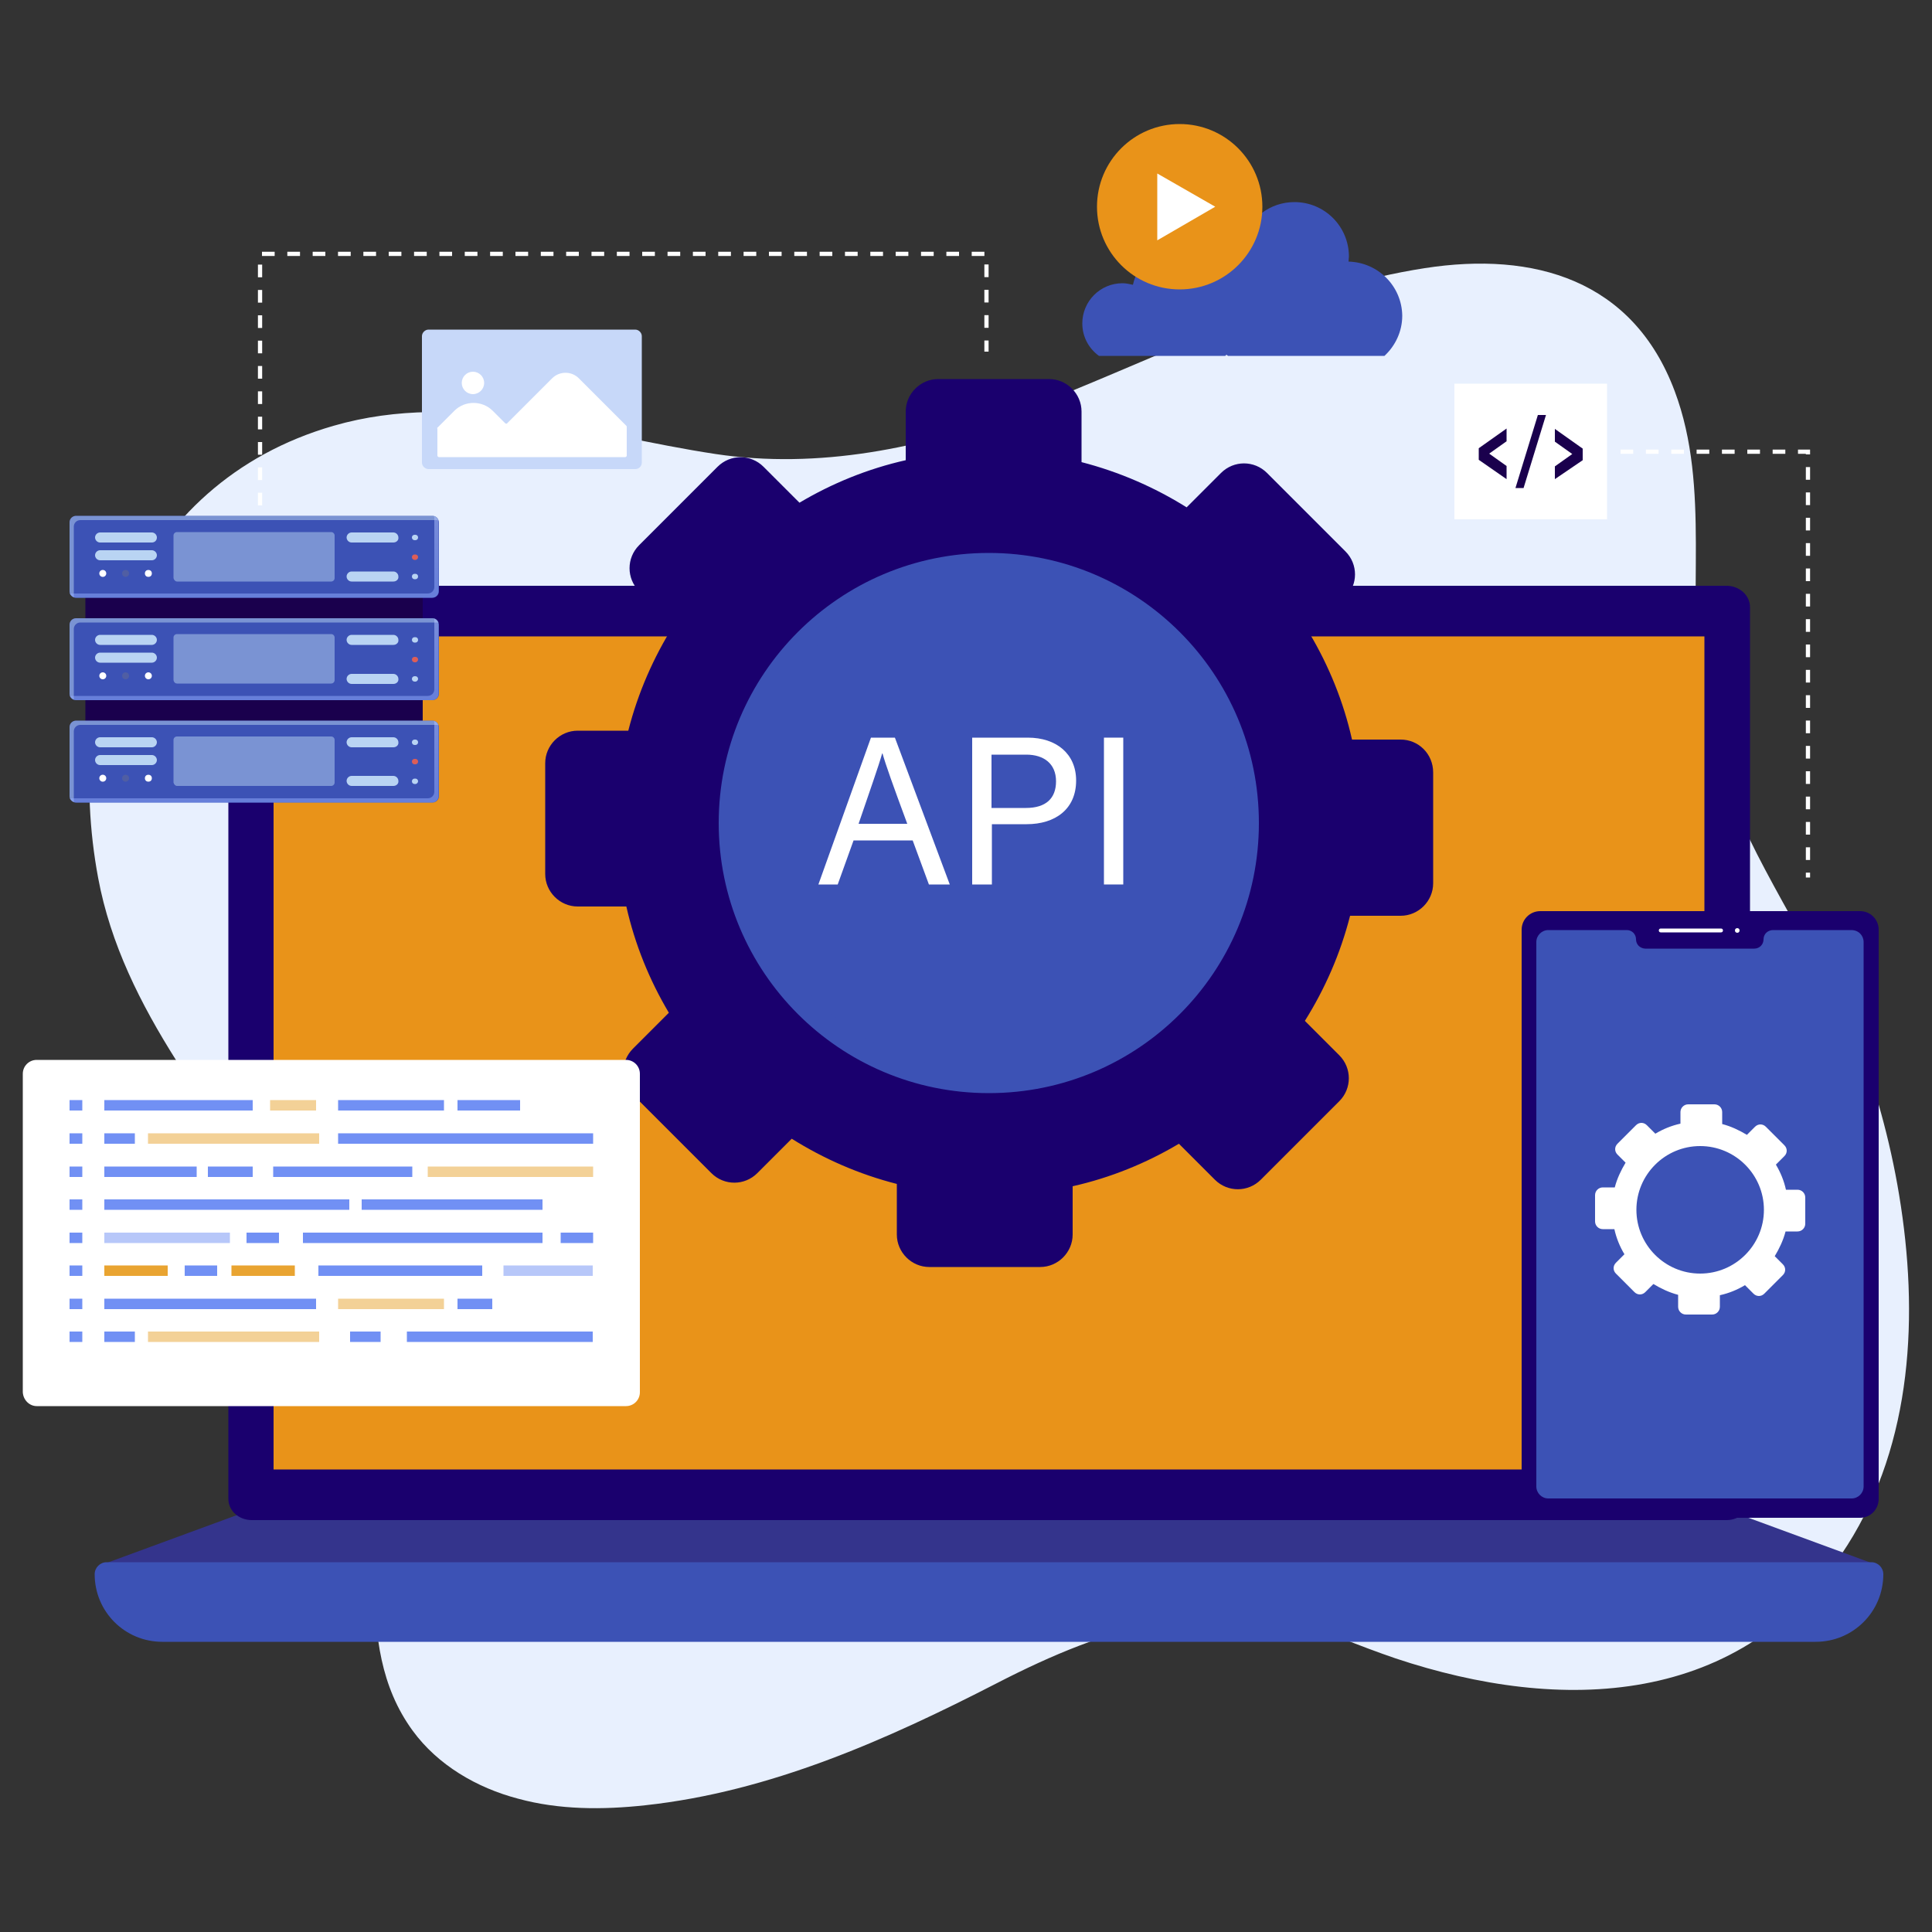 <?xml version="1.0" encoding="UTF-8"?>
<!-- Generator: Adobe Illustrator 28.1.0, SVG Export Plug-In . SVG Version: 6.00 Build 0)  -->
<svg xmlns="http://www.w3.org/2000/svg" xmlns:xlink="http://www.w3.org/1999/xlink" version="1.1" x="0px" y="0px" viewBox="0 0 500 500" style="enable-background:new 0 0 500 500;" xml:space="preserve">
<rect x="0" y="0" width="500" height="500" fill="#333333" stroke="none"/>
<style type="text/css">
	.st0{fill:#E8F0FE;}
	.st1{fill:#34348C;}
	.st2{fill:#1A006E;}
	.st3{fill:#E99319;}
	.st4{fill:#3C52B5;}
	.st5{fill:#FFFFFF;}
	.st6{fill:#7190F4;}
	.st7{opacity:0.5;fill:#E9A431;}
	.st8{opacity:0.5;fill:#7190F4;}
	.st9{fill:#E9A431;}
	.st10{fill:#1A004D;}
	.st11{opacity:0.5;fill:#B9D4F3;}
	.st12{opacity:0.5;fill:url(#SVGID_1_);}
	.st13{fill:#B9D4F3;}
	.st14{fill:#DD5E57;}
	.st15{fill:#505EA3;}
	.st16{opacity:0.5;fill:url(#SVGID_00000081647972549440060470000012315951519429025969_);}
	.st17{opacity:0.5;fill:url(#SVGID_00000149370538481018591580000018046591600150466190_);}
	.st18{fill:none;stroke:#FFFFFF;stroke-width:1.093;stroke-miterlimit:10;stroke-dasharray:3.28;}
	.st19{fill:#C7D8F9;}
</style>
<g id="bg">
</g>
<g id="obj">
	<g id="Layer_3">
	</g>
	<g>
		<g>
			<g>
				<path class="st0" d="M478.1,399.9c-27,42.3-74.3,43.5-116.9,29.3c-4.7-1.6-9.4-3.4-14-5.2c-31.2-12.8-60.9-3-89.2,11.6      c-28.6,14.7-58.7,28.1-91,31.6c-11,1.2-22.3,1.2-32.9-1.7c-10.7-2.8-20.8-8.7-27.3-17.6c-16.6-22.7-6.1-53.4-10.6-79.2      c-3.3-18.5-11.4-35.7-21.4-51.4c-18.4-28.6-43-55.7-49.4-90.1c-9.2-49.3,9.2-102.1,60.9-117c32.8-9.5,66.4,2.4,98.9,7.3      c26.6,4,53.6-1.5,78.5-10.9c4.5-1.7,9.1-3.5,13.6-5.4c30-12.3,59.8-26.9,91.4-31.8c28.3-4.4,53.9,3,64.7,31.8      c9.5,25.3,2.8,53.4,7,79.5c2.3,14.4,7.8,27.5,14.3,40.3c11.3,22.1,25.6,43,32.1,67c1.9,6.9,3.5,14,4.7,21.3      C496.6,340.1,495,373.3,478.1,399.9z"></path>
			</g>
			<g>
				<g>
					<polygon class="st1" points="485.7,405 26.2,405 63.5,391.3 448.4,391.3      "></polygon>
					<path class="st2" d="M452.9,157.1v230.8c0,3-2.7,5.5-6.1,5.5H65.2c-3.4,0-6.1-2.4-6.1-5.5V157.1c0-3,2.7-5.5,6.1-5.5h381.6       C450.2,151.6,452.9,154.1,452.9,157.1z"></path>
					<path class="st3" d="M441.1,380.3C441.1,380.3,441.1,380.3,441.1,380.3l-370.3,0c0,0,0,0,0,0V164.7h370.3V380.3z"></path>
					<path class="st4" d="M469.9,424.9H42c-9.7,0-17.5-7.8-17.5-17.5l0,0c0-1.7,1.4-3.1,3.1-3.1h456.7c1.7,0,3.1,1.4,3.1,3.1l0,0       C487.4,417.1,479.6,424.9,469.9,424.9z"></path>
				</g>
			</g>
			<g>
				<g>
					<circle class="st4" cx="256" cy="213.1" r="83.2"></circle>
					<circle class="st4" cx="256" cy="213.1" r="64.1"></circle>
					<path class="st2" d="M362.5,191.4h-12.6c-2.2-9.8-6-19.1-11-27.5l9.3-9.3c3.3-3.3,3.3-8.6,0-11.9l-20.3-20.3       c-3.3-3.3-8.6-3.3-11.9,0l-8.9,8.9c-8.3-5.2-17.5-9.2-27.2-11.7v-13.1c0-4.6-3.8-8.4-8.4-8.4h-28.7c-4.6,0-8.4,3.8-8.4,8.4       v12.6c-9.8,2.2-19.1,6-27.5,11l0,0l-9.3-9.3c-3.3-3.3-8.6-3.3-11.9,0l-20.3,20.3c-3.3,3.3-3.3,8.6,0,11.9l8.9,8.9       c-5.2,8.3-9.2,17.4-11.7,27.2h-13.1c-4.6,0-8.4,3.8-8.4,8.4v28.7c0,4.6,3.8,8.4,8.4,8.4h12.6c2.2,9.8,6,19.1,11,27.5l-9.3,9.3       c-3.3,3.3-3.3,8.6,0,11.9l20.3,20.3c3.3,3.3,8.6,3.3,11.9,0l8.9-8.9c0,0,0,0,0,0c8.3,5.2,17.4,9.2,27.2,11.7c0,0,0,0,0,0v13.1       c0,4.6,3.8,8.4,8.4,8.4h28.7c4.6,0,8.4-3.8,8.4-8.4V307c0,0,0,0,0,0c9.8-2.2,19.1-6,27.5-11c0,0,0,0,0,0l9.3,9.3       c3.3,3.3,8.6,3.3,11.9,0l20.3-20.3c3.3-3.3,3.3-8.6,0-11.9l-8.9-8.9c0,0,0,0,0,0c5.2-8.3,9.2-17.4,11.7-27.2h13.1       c4.6,0,8.4-3.8,8.4-8.4v-28.7C370.9,195.1,367.1,191.4,362.5,191.4z M255.9,282.9c-38.6,0-69.9-31.3-69.9-69.9       s31.3-69.9,69.9-69.9c38.6,0,69.9,31.3,69.9,69.9S294.6,282.9,255.9,282.9z"></path>
				</g>
				<g>
					<path class="st5" d="M220.9,217.5l-4.1,11.4h-5l13.6-38h6.2l14.2,38h-5.4l-4.2-11.4H220.9z M234.8,213.2       c-3.7-10-5.6-15.3-6.4-18.2h-0.1c-0.9,3.2-3.2,9.7-6.1,18.2H234.8z"></path>
					<path class="st5" d="M251.6,190.9h14.4c7.4,0,12.5,4.2,12.5,11.1c0,7.4-5.4,11.3-12.8,11.3h-9v15.6h-5.1V190.9z M256.7,209.1       h8.8c5.2,0,7.8-2.5,7.8-6.9c0-4.6-3.2-6.9-7.7-6.9h-9V209.1z"></path>
					<path class="st5" d="M290.7,190.9v38h-5v-38H290.7z"></path>
				</g>
			</g>
			<g>
				<g>
					<path class="st5" d="M9.5,363.9h152.5c2,0,3.6-1.6,3.6-3.6v-82.4c0-2-1.6-3.6-3.6-3.6H9.5c-2,0-3.6,1.6-3.6,3.6v82.4       C6,362.3,7.6,363.9,9.5,363.9z"></path>
				</g>
				<g>
					<g>
						<rect x="27" y="284.7" class="st6" width="38.4" height="2.7"></rect>
						<rect x="69.9" y="284.7" class="st7" width="11.9" height="2.7"></rect>
						<rect x="18" y="284.7" class="st6" width="3.3" height="2.7"></rect>
						<rect x="118.4" y="284.7" class="st6" width="16.2" height="2.7"></rect>
						<rect x="87.5" y="284.7" class="st6" width="27.4" height="2.7"></rect>
					</g>
					<g>
						<polygon class="st6" points="72.3,336.1 69.9,336.1 27,336.1 27,338.8 69.9,338.8 72.3,338.8 81.8,338.8 81.8,336.1       "></polygon>
						<rect x="18" y="336.1" class="st6" width="3.3" height="2.7"></rect>
						<rect x="118.4" y="336.1" class="st6" width="9" height="2.7"></rect>
						<rect x="87.5" y="336.1" class="st7" width="27.4" height="2.7"></rect>
					</g>
					<g>
						<rect x="27" y="293.3" class="st6" width="7.9" height="2.7"></rect>
						<rect x="38.3" y="293.3" class="st7" width="44.3" height="2.7"></rect>
						<rect x="18" y="293.3" class="st6" width="3.3" height="2.7"></rect>
						<rect x="87.5" y="293.3" class="st6" width="66" height="2.7"></rect>
					</g>
					<g>
						<rect x="27" y="344.6" class="st6" width="7.9" height="2.7"></rect>
						<rect x="90.6" y="344.6" class="st6" width="7.9" height="2.7"></rect>
						<rect x="38.3" y="344.6" class="st7" width="44.3" height="2.7"></rect>
						<rect x="18" y="344.6" class="st6" width="3.3" height="2.7"></rect>
						<rect x="105.3" y="344.6" class="st6" width="48.1" height="2.7"></rect>
					</g>
					<g>
						<rect x="27" y="301.9" class="st6" width="23.9" height="2.7"></rect>
						<rect x="53.8" y="301.9" class="st6" width="11.6" height="2.7"></rect>
						<rect x="18" y="301.9" class="st6" width="3.3" height="2.7"></rect>
						<rect x="70.7" y="301.9" class="st6" width="36" height="2.7"></rect>
						<rect x="110.7" y="301.9" class="st7" width="42.8" height="2.7"></rect>
					</g>
					<g>
						<rect x="27" y="310.4" class="st6" width="63.4" height="2.7"></rect>
						<rect x="18" y="310.4" class="st6" width="3.3" height="2.7"></rect>
						<rect x="93.6" y="310.4" class="st6" width="46.8" height="2.7"></rect>
					</g>
					<g>
						<rect x="27" y="319" class="st8" width="32.5" height="2.7"></rect>
						<rect x="18" y="319" class="st6" width="3.3" height="2.7"></rect>
						<rect x="78.4" y="319" class="st6" width="62" height="2.7"></rect>
						<rect x="145.1" y="319" class="st6" width="8.4" height="2.7"></rect>
						<rect x="63.8" y="319" class="st6" width="8.4" height="2.7"></rect>
					</g>
					<g>
						<rect x="27" y="327.5" class="st9" width="16.4" height="2.7"></rect>
						<rect x="59.9" y="327.5" class="st9" width="16.4" height="2.7"></rect>
						<rect x="18" y="327.5" class="st6" width="3.3" height="2.7"></rect>
						<rect x="82.4" y="327.5" class="st6" width="42.4" height="2.7"></rect>
						<rect x="130.3" y="327.5" class="st8" width="23.1" height="2.7"></rect>
						<rect x="47.8" y="327.5" class="st6" width="8.4" height="2.7"></rect>
					</g>
				</g>
			</g>
			<g>
				<g>
					<path class="st2" d="M481.4,392.8h-82.8c-2.7,0-4.8-2.2-4.8-4.8V240.6c0-2.7,2.2-4.8,4.8-4.8h82.8c2.7,0,4.8,2.2,4.8,4.8v147.3       C486.2,390.6,484.1,392.8,481.4,392.8z"></path>
					<path class="st4" d="M482.3,243.8v140.9c0,1.7-1.4,3.1-3.1,3.1h-78.5c-1.7,0-3.1-1.4-3.1-3.1V243.8c0-1.7,1.4-3.1,3.1-3.1H421       c1.4,0,2.4,1.1,2.4,2.4c0,0.7,0.3,1.3,0.7,1.7c0.4,0.4,1.1,0.7,1.7,0.7h28.2c1.4,0,2.4-1.1,2.4-2.4c0-0.7,0.3-1.3,0.7-1.7       c0.4-0.4,1.1-0.7,1.7-0.7h20.3C481,240.7,482.3,242.1,482.3,243.8z"></path>
				</g>
				<g>
					<path class="st5" d="M445.4,241.3h-15.6c-0.3,0-0.5-0.2-0.5-0.5c0-0.3,0.2-0.5,0.5-0.5h15.6c0.3,0,0.5,0.2,0.5,0.5       C445.9,241.1,445.7,241.3,445.4,241.3z"></path>
				</g>
				<circle class="st5" cx="449.6" cy="240.8" r="0.6"></circle>
			</g>
			<g>
				<circle class="st4" cx="440" cy="313.1" r="19.7"></circle>
				<path class="st5" d="M465.2,307.9h-3c-0.5-2.3-1.4-4.5-2.6-6.5l2.2-2.2c0.8-0.8,0.8-2,0-2.8l-4.8-4.8c-0.8-0.8-2-0.8-2.8,0      l-2.1,2.1c-2-1.2-4.1-2.2-6.4-2.8v-3.1c0-1.1-0.9-2-2-2h-6.8c-1.1,0-2,0.9-2,2v3c-2.3,0.5-4.5,1.4-6.5,2.6l0,0l-2.2-2.2      c-0.8-0.8-2-0.8-2.8,0l-4.8,4.8c-0.8,0.8-0.8,2,0,2.8l2.1,2.1c-1.2,2-2.2,4.1-2.8,6.4h-3.1c-1.1,0-2,0.9-2,2v6.8      c0,1.1,0.9,2,2,2h3c0.5,2.3,1.4,4.5,2.6,6.5l-2.2,2.2c-0.8,0.8-0.8,2,0,2.8l4.8,4.8c0.8,0.8,2,0.8,2.8,0l2.1-2.1c0,0,0,0,0,0      c2,1.2,4.1,2.2,6.4,2.8c0,0,0,0,0,0v3.1c0,1.1,0.9,2,2,2h6.8c1.1,0,2-0.9,2-2v-3c0,0,0,0,0,0c2.3-0.5,4.5-1.4,6.5-2.6      c0,0,0,0,0,0l2.2,2.2c0.8,0.8,2,0.8,2.8,0l4.8-4.8c0.8-0.8,0.8-2,0-2.8l-2.1-2.1c0,0,0,0,0,0c1.2-2,2.2-4.1,2.8-6.4h3.1      c1.1,0,2-0.9,2-2v-6.8C467.2,308.8,466.3,307.9,465.2,307.9z M440,329.6c-9.1,0-16.5-7.4-16.5-16.5s7.4-16.5,16.5-16.5      c9.1,0,16.5,7.4,16.5,16.5S449.1,329.6,440,329.6z"></path>
			</g>
			<g>
				<rect x="376.4" y="99.3" class="st5" width="39.5" height="35.1"></rect>
				<g>
					<path class="st10" d="M389.9,124l-7.2-5v-3l7.2-5.1v3.3l-4.5,3.2l4.5,3.2V124z"></path>
					<path class="st10" d="M392.2,126.3l5.8-18.9h2.1l-5.8,18.9H392.2z"></path>
					<path class="st10" d="M402.4,124v-3.3l4.5-3.2l-4.5-3.2V111l7.2,5.1v3L402.4,124z"></path>
				</g>
			</g>
			<g>
				<rect x="22.1" y="135.8" class="st10" width="87.3" height="69"></rect>
				<g>
					<g>
						<path class="st4" d="M113.6,161.7v17.8c0,1-0.8,1.7-1.7,1.7H19.7c-0.2,0-0.4,0-0.5-0.1c-0.7-0.2-1.2-0.9-1.2-1.6v-17.8        c0-1,0.8-1.7,1.7-1.7h92.2c0.8,0,1.4,0.5,1.6,1.2C113.6,161.4,113.6,161.5,113.6,161.7z"></path>
						<path class="st11" d="M113.5,161.2c-0.2-0.1-0.3-0.1-0.5-0.1H20.8c-1,0-1.7,0.8-1.7,1.7v17.8c0,0.2,0,0.4,0.1,0.5        c-0.7-0.2-1.2-0.9-1.2-1.6v-17.8c0-1,0.8-1.7,1.7-1.7h92.2C112.7,160,113.3,160.5,113.5,161.2z"></path>
						
							<linearGradient id="SVGID_1_" gradientUnits="userSpaceOnUse" x1="10235.493" y1="-3713.804" x2="10235.493" y2="-3692.664" gradientTransform="matrix(-1 0 0 -1 10301.331 -3532.58)">
							<stop offset="0" style="stop-color:#90ABFF"></stop>
							<stop offset="0.998" style="stop-color:#B3C6FF"></stop>
						</linearGradient>
						<path class="st12" d="M18,180c0.2,0.1,0.3,0.1,0.5,0.1h92.2c1,0,1.7-0.8,1.7-1.7v-17.8c0-0.2,0-0.4-0.1-0.5        c0.7,0.2,1.2,0.9,1.2,1.6v17.8c0,1-0.8,1.7-1.7,1.7H19.7C18.9,181.2,18.3,180.7,18,180z"></path>
						<path class="st11" d="M45.8,176.9h39.9c0.5,0,0.9-0.4,0.9-0.9v-11c0-0.5-0.4-0.9-0.9-0.9H45.8c-0.5,0-0.9,0.4-0.9,0.9v11        C45,176.6,45.4,176.9,45.8,176.9z"></path>
						<path class="st13" d="M39.3,166.9H25.9c-0.7,0-1.3-0.6-1.3-1.3l0,0c0-0.7,0.6-1.3,1.3-1.3h13.4c0.7,0,1.3,0.6,1.3,1.3l0,0        C40.6,166.3,40,166.9,39.3,166.9z"></path>
						<path class="st13" d="M39.3,171.5H25.9c-0.7,0-1.3-0.6-1.3-1.3l0,0c0-0.7,0.6-1.3,1.3-1.3h13.4c0.7,0,1.3,0.6,1.3,1.3l0,0        C40.6,170.9,40,171.5,39.3,171.5z"></path>
						<g>
							<g>
								<g>
									<path class="st13" d="M101.8,166.9H91c-0.7,0-1.3-0.6-1.3-1.3l0,0c0-0.7,0.6-1.3,1.3-1.3h10.8c0.7,0,1.3,0.6,1.3,1.3l0,0           C103.2,166.3,102.6,166.9,101.8,166.9z"></path>
									<path class="st13" d="M101.8,177H91c-0.7,0-1.3-0.6-1.3-1.3l0,0c0-0.7,0.6-1.3,1.3-1.3h10.8c0.7,0,1.3,0.6,1.3,1.3l0,0           C103.2,176.4,102.6,177,101.8,177z"></path>
								</g>
								<g>
									<path class="st13" d="M107.5,166.3h-0.2c-0.4,0-0.7-0.3-0.7-0.7l0,0c0-0.4,0.3-0.7,0.7-0.7h0.2c0.4,0,0.7,0.3,0.7,0.7l0,0           C108.2,166,107.9,166.3,107.5,166.3z"></path>
									<path class="st13" d="M107.5,176.4h-0.2c-0.4,0-0.7-0.3-0.7-0.7l0,0c0-0.4,0.3-0.7,0.7-0.7h0.2c0.4,0,0.7,0.3,0.7,0.7l0,0           C108.2,176,107.9,176.4,107.5,176.4z"></path>
									<path class="st14" d="M107.5,171.4h-0.2c-0.4,0-0.7-0.3-0.7-0.7l0,0c0-0.4,0.3-0.7,0.7-0.7h0.2c0.4,0,0.7,0.3,0.7,0.7l0,0           C108.2,171,107.9,171.4,107.5,171.4z"></path>
								</g>
							</g>
							<g>
								<path class="st5" d="M37.5,174.9c0,0.5,0.4,0.9,0.9,0.9c0.5,0,0.9-0.4,0.9-0.9c0-0.5-0.4-0.9-0.9-0.9          C37.9,174,37.5,174.4,37.5,174.9z"></path>
								<path class="st15" d="M31.6,174.9c0,0.5,0.4,0.9,0.9,0.9c0.5,0,0.9-0.4,0.9-0.9c0-0.5-0.4-0.9-0.9-0.9          C32,174,31.6,174.4,31.6,174.9z"></path>
								<path class="st5" d="M25.7,174.9c0,0.5,0.4,0.9,0.9,0.9c0.5,0,0.9-0.4,0.9-0.9c0-0.5-0.4-0.9-0.9-0.9          C26.1,174,25.7,174.4,25.7,174.9z"></path>
							</g>
						</g>
					</g>
				</g>
				<g>
					<g>
						<path class="st4" d="M113.6,188.2V206c0,1-0.8,1.7-1.7,1.7H19.7c-0.2,0-0.4,0-0.5-0.1c-0.7-0.2-1.2-0.9-1.2-1.6v-17.8        c0-1,0.8-1.7,1.7-1.7h92.2c0.8,0,1.4,0.5,1.6,1.2C113.6,187.9,113.6,188,113.6,188.2z"></path>
						<path class="st11" d="M113.5,187.7c-0.2-0.1-0.3-0.1-0.5-0.1H20.8c-1,0-1.7,0.8-1.7,1.7v17.8c0,0.2,0,0.4,0.1,0.5        c-0.7-0.2-1.2-0.9-1.2-1.6v-17.8c0-1,0.8-1.7,1.7-1.7h92.2C112.7,186.5,113.3,187,113.5,187.7z"></path>
						
							<linearGradient id="SVGID_00000117665435233753714720000016179018263775263920_" gradientUnits="userSpaceOnUse" x1="10235.493" y1="-3740.286" x2="10235.493" y2="-3719.147" gradientTransform="matrix(-1 0 0 -1 10301.331 -3532.58)">
							<stop offset="0" style="stop-color:#90ABFF"></stop>
							<stop offset="0.998" style="stop-color:#B3C6FF"></stop>
						</linearGradient>
						<path style="opacity:0.5;fill:url(#SVGID_00000117665435233753714720000016179018263775263920_);" d="M18,206.5        c0.2,0.1,0.3,0.1,0.5,0.1h92.2c1,0,1.7-0.8,1.7-1.7v-17.8c0-0.2,0-0.4-0.1-0.5c0.7,0.2,1.2,0.9,1.2,1.6V206        c0,1-0.8,1.7-1.7,1.7H19.7C18.9,207.7,18.3,207.2,18,206.5z"></path>
						<path class="st11" d="M45.8,203.4h39.9c0.5,0,0.9-0.4,0.9-0.9v-11c0-0.5-0.4-0.9-0.9-0.9H45.8c-0.5,0-0.9,0.4-0.9,0.9v11        C45,203,45.4,203.4,45.8,203.4z"></path>
						<path class="st13" d="M39.3,193.4H25.9c-0.7,0-1.3-0.6-1.3-1.3l0,0c0-0.7,0.6-1.3,1.3-1.3h13.4c0.7,0,1.3,0.6,1.3,1.3l0,0        C40.6,192.8,40,193.4,39.3,193.4z"></path>
						<path class="st13" d="M39.3,198H25.9c-0.7,0-1.3-0.6-1.3-1.3l0,0c0-0.7,0.6-1.3,1.3-1.3h13.4c0.7,0,1.3,0.6,1.3,1.3l0,0        C40.6,197.4,40,198,39.3,198z"></path>
						<g>
							<g>
								<g>
									<path class="st13" d="M101.8,193.4H91c-0.7,0-1.3-0.6-1.3-1.3l0,0c0-0.7,0.6-1.3,1.3-1.3h10.8c0.7,0,1.3,0.6,1.3,1.3l0,0           C103.2,192.8,102.6,193.4,101.8,193.4z"></path>
									<path class="st13" d="M101.8,203.4H91c-0.7,0-1.3-0.6-1.3-1.3l0,0c0-0.7,0.6-1.3,1.3-1.3h10.8c0.7,0,1.3,0.6,1.3,1.3l0,0           C103.2,202.8,102.6,203.4,101.8,203.4z"></path>
								</g>
								<g>
									<path class="st13" d="M107.5,192.8h-0.2c-0.4,0-0.7-0.3-0.7-0.7l0,0c0-0.4,0.3-0.7,0.7-0.7h0.2c0.4,0,0.7,0.3,0.7,0.7l0,0           C108.2,192.5,107.9,192.8,107.5,192.8z"></path>
									<path class="st13" d="M107.5,202.9h-0.2c-0.4,0-0.7-0.3-0.7-0.7l0,0c0-0.4,0.3-0.7,0.7-0.7h0.2c0.4,0,0.7,0.3,0.7,0.7l0,0           C108.2,202.5,107.9,202.9,107.5,202.9z"></path>
									<path class="st14" d="M107.5,197.8h-0.2c-0.4,0-0.7-0.3-0.7-0.7l0,0c0-0.4,0.3-0.7,0.7-0.7h0.2c0.4,0,0.7,0.3,0.7,0.7l0,0           C108.2,197.5,107.9,197.8,107.5,197.8z"></path>
								</g>
							</g>
							<g>
								<circle class="st5" cx="38.4" cy="201.4" r="0.9"></circle>
								<path class="st15" d="M31.6,201.4c0,0.5,0.4,0.9,0.9,0.9c0.5,0,0.9-0.4,0.9-0.9c0-0.5-0.4-0.9-0.9-0.9          C32,200.5,31.6,200.9,31.6,201.4z"></path>
								<path class="st5" d="M25.7,201.4c0,0.5,0.4,0.9,0.9,0.9c0.5,0,0.9-0.4,0.9-0.9c0-0.5-0.4-0.9-0.9-0.9          C26.1,200.5,25.7,200.9,25.7,201.4z"></path>
							</g>
						</g>
					</g>
				</g>
				<g>
					<g>
						<path class="st4" d="M113.6,135.3V153c0,1-0.8,1.7-1.7,1.7H19.7c-0.2,0-0.4,0-0.5-0.1c-0.7-0.2-1.2-0.9-1.2-1.6v-17.8        c0-1,0.8-1.7,1.7-1.7h92.2c0.8,0,1.4,0.5,1.6,1.2C113.6,134.9,113.6,135.1,113.6,135.3z"></path>
						<path class="st11" d="M113.5,134.7c-0.2-0.1-0.3-0.1-0.5-0.1H20.8c-1,0-1.7,0.8-1.7,1.7v17.8c0,0.2,0,0.4,0.1,0.5        c-0.7-0.2-1.2-0.9-1.2-1.6v-17.8c0-1,0.8-1.7,1.7-1.7h92.2C112.7,133.5,113.3,134,113.5,134.7z"></path>
						
							<linearGradient id="SVGID_00000179621052216913663200000006249907042735843767_" gradientUnits="userSpaceOnUse" x1="10235.493" y1="-3687.321" x2="10235.493" y2="-3666.182" gradientTransform="matrix(-1 0 0 -1 10301.331 -3532.58)">
							<stop offset="0" style="stop-color:#90ABFF"></stop>
							<stop offset="0.998" style="stop-color:#B3C6FF"></stop>
						</linearGradient>
						<path style="opacity:0.5;fill:url(#SVGID_00000179621052216913663200000006249907042735843767_);" d="M18,153.5        c0.2,0.1,0.3,0.1,0.5,0.1h92.2c1,0,1.7-0.8,1.7-1.7v-17.8c0-0.2,0-0.4-0.1-0.5c0.7,0.2,1.2,0.9,1.2,1.6V153        c0,1-0.8,1.7-1.7,1.7H19.7C18.9,154.7,18.3,154.2,18,153.5z"></path>
						<path class="st11" d="M45.8,150.5h39.9c0.5,0,0.9-0.4,0.9-0.9v-11c0-0.5-0.4-0.9-0.9-0.9H45.8c-0.5,0-0.9,0.4-0.9,0.9v11        C45,150.1,45.4,150.5,45.8,150.5z"></path>
						<path class="st13" d="M39.3,140.4H25.9c-0.7,0-1.3-0.6-1.3-1.3l0,0c0-0.7,0.6-1.3,1.3-1.3h13.4c0.7,0,1.3,0.6,1.3,1.3l0,0        C40.6,139.9,40,140.4,39.3,140.4z"></path>
						<path class="st13" d="M39.3,145H25.9c-0.7,0-1.3-0.6-1.3-1.3l0,0c0-0.7,0.6-1.3,1.3-1.3h13.4c0.7,0,1.3,0.6,1.3,1.3l0,0        C40.6,144.4,40,145,39.3,145z"></path>
						<g>
							<g>
								<g>
									<path class="st13" d="M101.8,140.4H91c-0.7,0-1.3-0.6-1.3-1.3l0,0c0-0.7,0.6-1.3,1.3-1.3h10.8c0.7,0,1.3,0.6,1.3,1.3l0,0           C103.2,139.8,102.6,140.4,101.8,140.4z"></path>
									<path class="st13" d="M101.8,150.5H91c-0.7,0-1.3-0.6-1.3-1.3l0,0c0-0.7,0.6-1.3,1.3-1.3h10.8c0.7,0,1.3,0.6,1.3,1.3l0,0           C103.2,149.9,102.6,150.5,101.8,150.5z"></path>
								</g>
								<g>
									<path class="st13" d="M107.5,139.8h-0.2c-0.4,0-0.7-0.3-0.7-0.7l0,0c0-0.4,0.3-0.7,0.7-0.7h0.2c0.4,0,0.7,0.3,0.7,0.7l0,0           C108.2,139.5,107.9,139.8,107.5,139.8z"></path>
									<path class="st13" d="M107.5,149.9h-0.2c-0.4,0-0.7-0.3-0.7-0.7l0,0c0-0.4,0.3-0.7,0.7-0.7h0.2c0.4,0,0.7,0.3,0.7,0.7l0,0           C108.2,149.6,107.9,149.9,107.5,149.9z"></path>
									<path class="st14" d="M107.5,144.9h-0.2c-0.4,0-0.7-0.3-0.7-0.7l0,0c0-0.4,0.3-0.7,0.7-0.7h0.2c0.4,0,0.7,0.3,0.7,0.7l0,0           C108.2,144.5,107.9,144.9,107.5,144.9z"></path>
								</g>
							</g>
							<g>
								<circle class="st5" cx="38.4" cy="148.4" r="0.9"></circle>
								<path class="st15" d="M31.6,148.4c0,0.5,0.4,0.9,0.9,0.9c0.5,0,0.9-0.4,0.9-0.9c0-0.5-0.4-0.9-0.9-0.9          C32,147.5,31.6,147.9,31.6,148.4z"></path>
								<path class="st5" d="M25.7,148.4c0,0.5,0.4,0.9,0.9,0.9c0.5,0,0.9-0.4,0.9-0.9c0-0.5-0.4-0.9-0.9-0.9          C26.1,147.5,25.7,147.9,25.7,148.4z"></path>
							</g>
						</g>
					</g>
				</g>
			</g>
			<polyline class="st18" points="419.4,116.9 467.9,116.9 467.9,227.1    "></polyline>
			<polyline class="st18" points="67.3,130.8 67.3,65.7 255.3,65.7 255.3,91    "></polyline>
		</g>
		<g>
			<path class="st4" d="M349,67.7C349,67.7,349,67.7,349,67.7c0-0.4,0.1-0.9,0.1-1.3c0-7.8-6.3-14.1-14.1-14.1     c-6.3,0-11.6,4.1-13.4,9.9c-0.3,0-0.7-0.1-1-0.1c-2.5,0-4.8,0.9-6.6,2.4c-2.1-1.2-4.4-1.8-7-1.8c-6.7,0-12.4,4.7-13.8,11     c0,0,0,0,0,0c-0.9-0.2-1.8-0.4-2.7-0.4c-5.8,0-10.4,4.7-10.4,10.4c0,3.5,1.7,6.5,4.3,8.4h4h8.3h0.5h18.2h1.7     c0.1-0.1,0.2-0.2,0.3-0.3c0.1,0.1,0.3,0.2,0.4,0.3h7.1h8.1h6.2h12.1h7c2.8-2.6,4.6-6.3,4.6-10.4C362.8,74.1,356.7,67.9,349,67.7z     "></path>
			<g>
				<circle class="st3" cx="305.3" cy="53.5" r="21.4"></circle>
				<polygon class="st5" points="314.5,53.5 299.5,44.9 299.5,62.2     "></polygon>
			</g>
		</g>
		<g>
			<g>
				<path class="st19" d="M164.4,121.4l-53.5,0c-0.9,0-1.7-0.8-1.7-1.7l0-32.7c0-0.9,0.8-1.7,1.7-1.7l53.5,0c0.9,0,1.7,0.8,1.7,1.7      v32.7C166.1,120.7,165.3,121.4,164.4,121.4z"></path>
			</g>
			<g>
				<path class="st5" d="M113.2,110.7l4.4-4.4c2.7-2.7,7.2-2.7,9.9,0l3.2,3.2c0.2,0.2,0.5,0.2,0.6,0l11.6-11.6c1.9-1.9,5-1.9,6.9,0      l12.3,12.3c0.1,0.1,0.1,0.2,0.1,0.3v7.4c0,0.2-0.2,0.4-0.4,0.4l-48.2,0c-0.2,0-0.4-0.2-0.4-0.4l0-6.9      C113.1,110.8,113.1,110.7,113.2,110.7z"></path>
				<circle class="st5" cx="122.4" cy="99.1" r="2.9"></circle>
			</g>
		</g>
	</g>
</g>
</svg>
